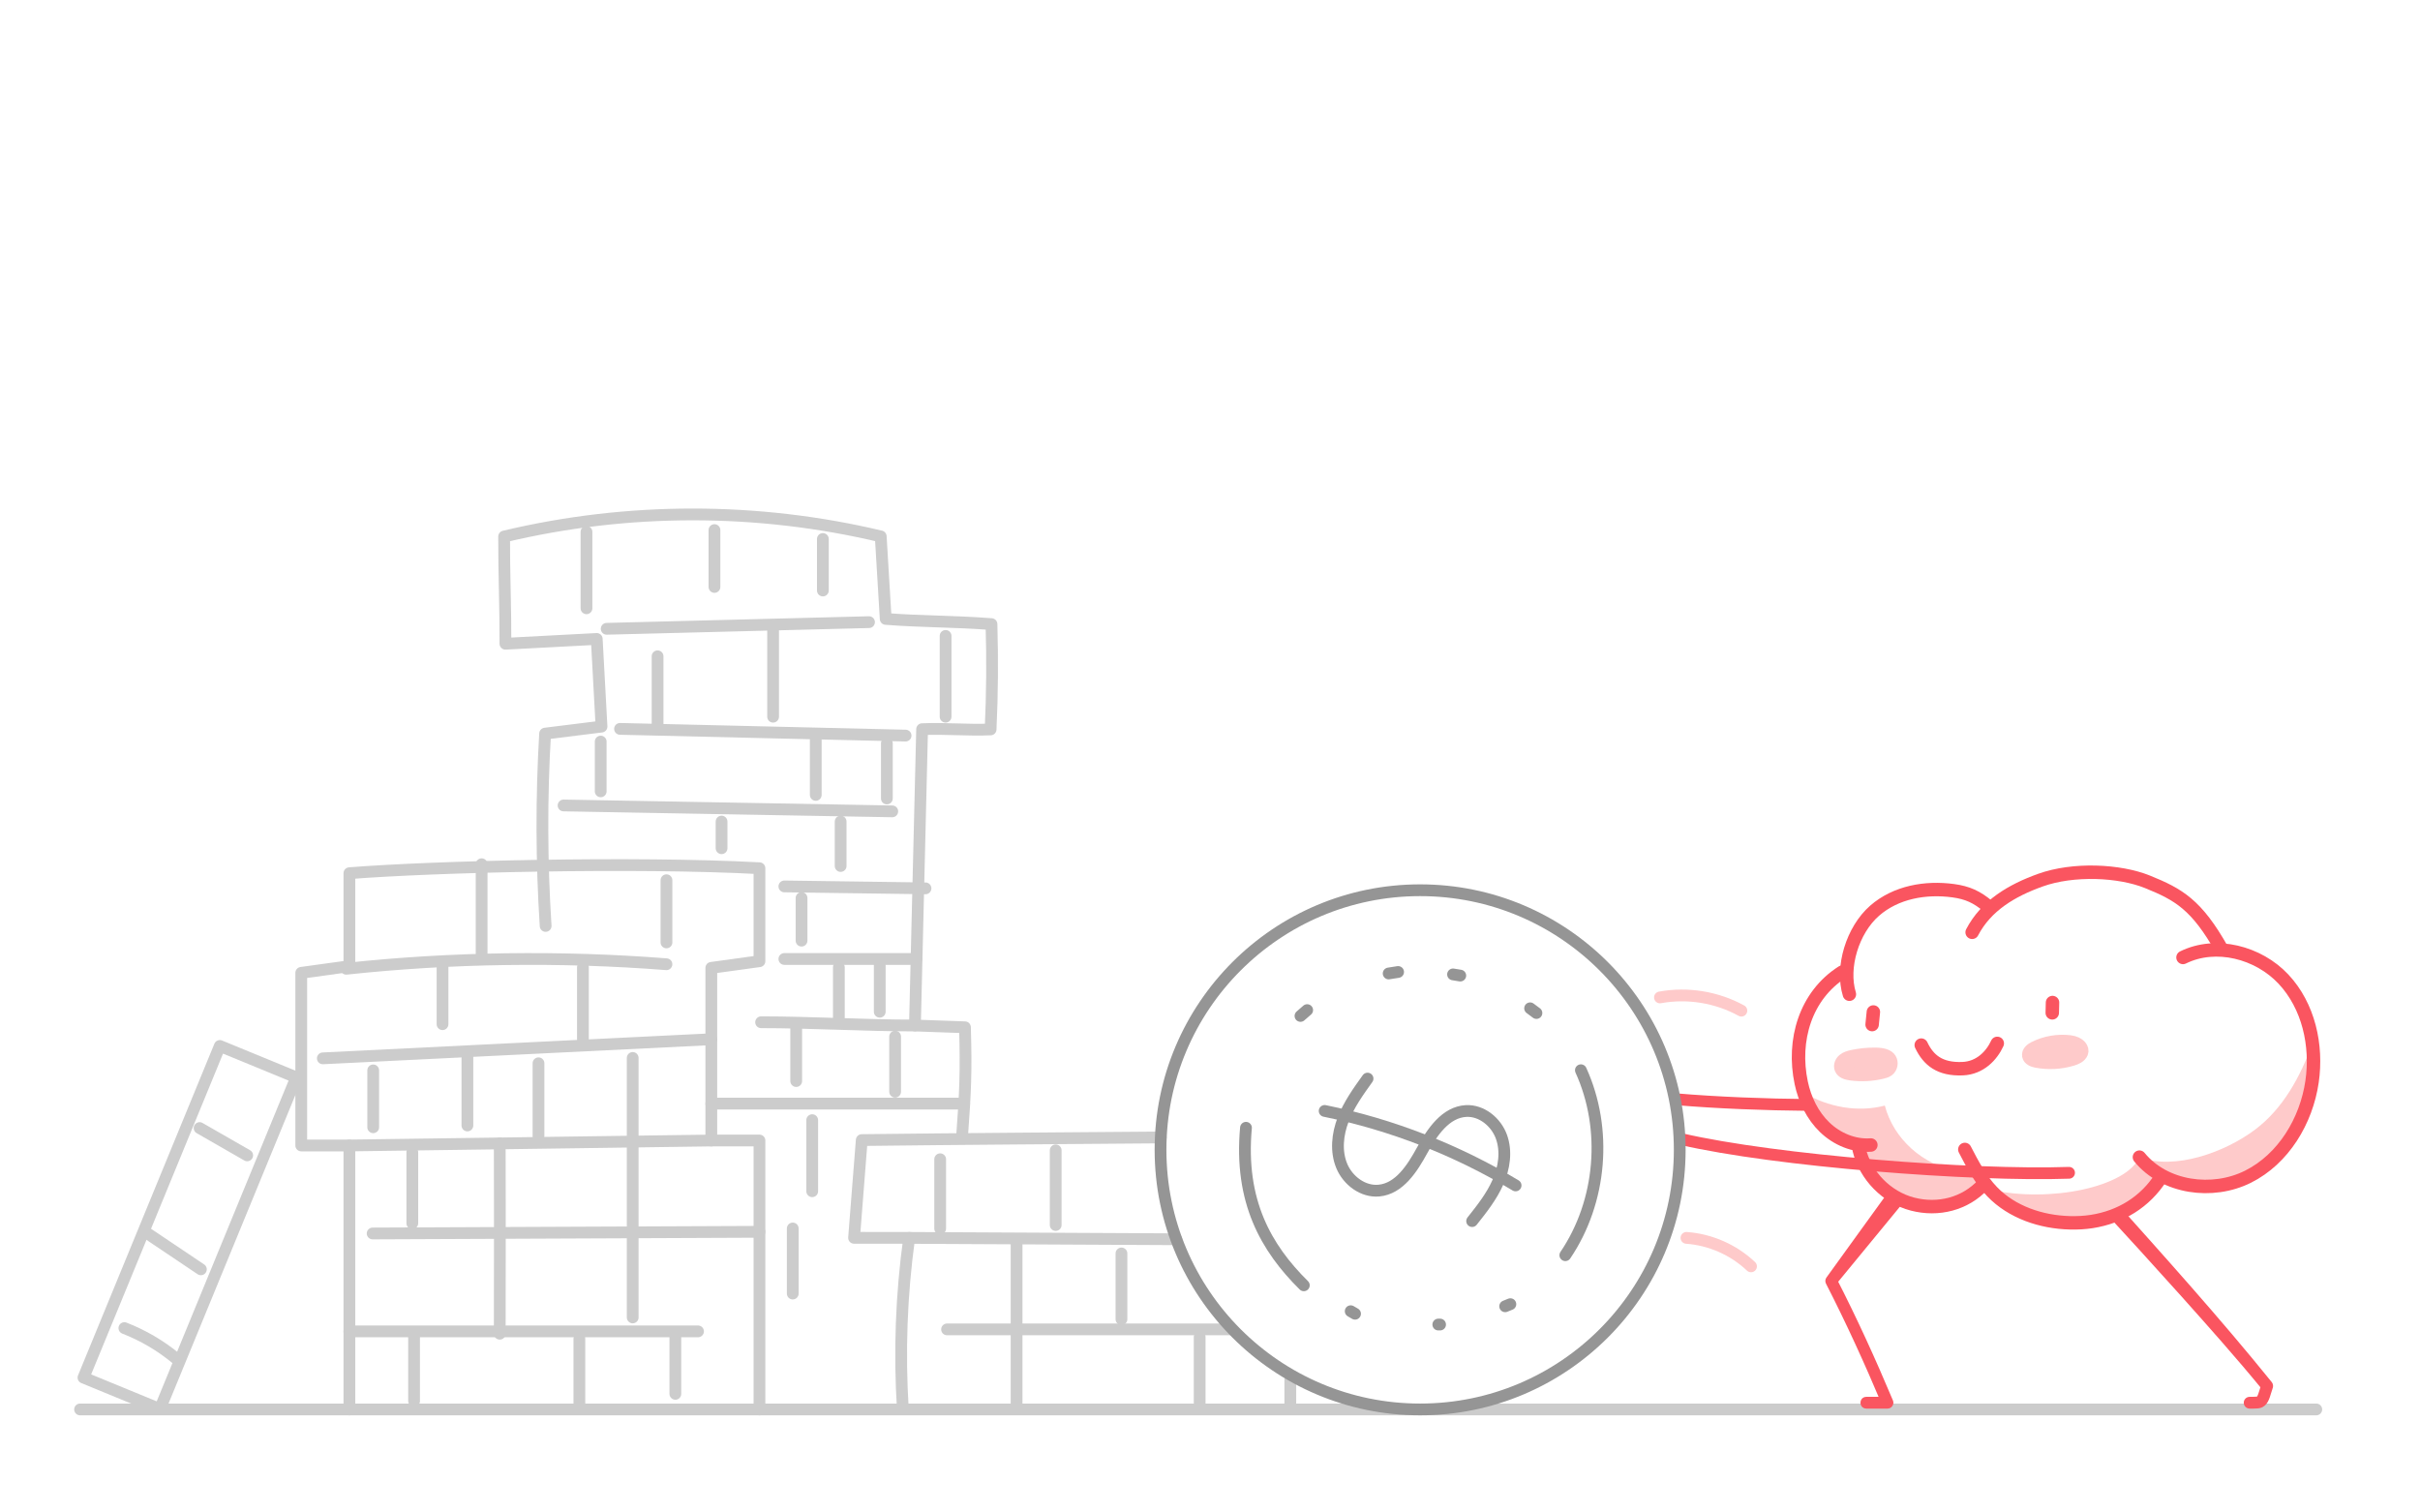 <?xml version="1.0" encoding="UTF-8"?>
<svg id="art" xmlns="http://www.w3.org/2000/svg" viewBox="0 0 1440 900">
  <defs>
    <style>
      .cls-1, .cls-2 {
        stroke-width: 8px;
      }

      .cls-1, .cls-2, .cls-3, .cls-4, .cls-5, .cls-6 {
        stroke-linecap: round;
        stroke-linejoin: round;
      }

      .cls-1, .cls-3 {
        stroke: #fecaca;
      }

      .cls-1, .cls-7 {
        fill: #fecaca;
      }

      .cls-2, .cls-3, .cls-4, .cls-5, .cls-6 {
        fill: none;
      }

      .cls-2, .cls-4 {
        stroke: #fa5560;
      }

      .cls-3, .cls-4, .cls-5, .cls-6 {
        stroke-width: 7px;
      }

      .cls-5 {
        stroke: #959595;
      }

      .cls-6 {
        stroke: #ccc;
      }

      .cls-8 {
        fill: #fa5560;
      }

      .cls-8, .cls-7 {
        stroke-width: 0px;
      }
    </style>
  </defs>
  <g>
    <path class="cls-6" d="m537.233,838.442c-2.149-33.958-.883-68.131,3.771-101.837-11.2-.049-21.602.013-32.802-.036,1.524-19.389,3.048-38.779,4.572-58.168,59.221-.712,118.617-1.081,177.953-1.567"/>
    <line class="cls-6" x1="541.004" y1="736.605" x2="699.966" y2="737.412"/>
    <line class="cls-6" x1="563.535" y1="791.048" x2="732.739" y2="791.048"/>
    <path class="cls-6" d="m451.906,838.686v-160.031h-28.648v-102.738l28.648-3.951v-55.331c-74.09-3.955-194.61-.991-244.004,2.96v55.331l-28.648,3.951v102.738h28.648v157.071"/>
    <path class="cls-6" d="m206.044,576.457c62.466-6.71,127.401-7.628,190.525-2.693"/>
    <line class="cls-6" x1="192.096" y1="629.769" x2="423.257" y2="618.391"/>
    <line class="cls-6" x1="423.257" y1="678.654" x2="207.902" y2="681.614"/>
    <line class="cls-6" x1="221.732" y1="733.971" x2="451.906" y2="732.984"/>
    <line class="cls-6" x1="207.902" y1="792.232" x2="415.354" y2="792.232"/>
    <rect class="cls-6" x="88.397" y="623.727" width="49.175" height="213.38" transform="translate(286.223 11.903) rotate(22.349)"/>
    <path class="cls-6" d="m324.678,550.982c-2.452-38.095-2.559-76.341-.32-114.45,11.191-1.392,22.382-2.784,33.573-4.176-.947-17.385-1.894-34.77-2.842-52.155-18.109.952-36.219,1.904-54.328,2.857.067-21.266-.854-42.531-.788-63.797,73.325-17.505,150.761-17.533,224.098-.082.986,14.702,1.972,34.404,2.958,49.106,21.3,1.68,41.639,1.414,62.939,3.094.639,21.214.466,41.453-.52,62.655-13.585.621-27.171-.758-40.756-.137-1.362,55.641-2.899,120.687-4.261,176.328,9.478.441,20.29.615,29.768,1.056.787,26.667.207,38.574-1.739,65.182"/>
    <path class="cls-6" d="m360.997,374.167c52.036-1.32,104.072-2.64,156.108-3.96"/>
    <path class="cls-6" d="m368.941,433.712c56.637,1.333,113.275,2.666,169.912,4"/>
    <path class="cls-6" d="m335.348,479.284c65.196,1.171,130.392,2.342,195.588,3.512"/>
    <path class="cls-6" d="m466.726,527.455c27.33.385,56.661.77,83.991,1.156"/>
    <path class="cls-6" d="m452.894,608.282c29.636,0,61.903,1.943,91.539,1.943"/>
    <line class="cls-6" x1="545.199" y1="570.639" x2="466.726" y2="570.639"/>
    <line class="cls-6" x1="423.257" y1="656.698" x2="573.73" y2="656.698"/>
    <path class="cls-6" d="m74.009,790.28c11.09,4.317,21.486,10.411,30.67,17.979"/>
    <path class="cls-6" d="m87.15,733.559c10.794,7.25,21.589,14.501,32.383,21.751"/>
    <path class="cls-6" d="m118.765,671.242c9.443,5.419,18.886,10.838,28.329,16.257"/>
    <path class="cls-6" d="m348.982,316.482v45.476"/>
    <path class="cls-6" d="m425.128,315.424c0,11.281,0,22.562,0,33.843"/>
    <path class="cls-6" d="m489.641,320.712c0,10.223,0,20.447,0,30.67"/>
    <path class="cls-6" d="m460.028,372.534c0,17.979,0,35.958,0,53.937"/>
    <path class="cls-6" d="m562.668,378.398c0,12.691,0,35.382,0,48.073"/>
    <path class="cls-6" d="m391.285,390.513v41.246"/>
    <path class="cls-6" d="m357.442,441.277v29.612"/>
    <path class="cls-6" d="m485.41,439.162v33.843"/>
    <path class="cls-6" d="m527.714,442.334v32.785"/>
    <path class="cls-6" d="m429.358,488.868c0,5.288,0,10.576,0,15.864"/>
    <path class="cls-6" d="m500.216,488.868v26.44"/>
    <path class="cls-6" d="m476.95,534.345c0,8.461,0,16.921,0,25.382"/>
    <path class="cls-6" d="m523.483,574.533c0,9.166,0,18.331,0,27.497"/>
    <path class="cls-6" d="m499.159,575.59c0,10.223,0,20.447,0,30.67"/>
    <path class="cls-6" d="m473.777,611.548v31.728"/>
    <path class="cls-6" d="m532.635,616.836v32.785"/>
    <path class="cls-6" d="m483.295,666.543v42.303"/>
    <path class="cls-6" d="m471.719,730.999v38.728"/>
    <line class="cls-6" x1="376.479" y1="629.527" x2="376.479" y2="783.935"/>
    <path class="cls-6" d="m346.866,575.59c0,14.454,0,28.907,0,43.361"/>
    <path class="cls-6" d="m396.573,523.769v37.016"/>
    <path class="cls-6" d="m286.584,514.256v54.995"/>
    <path class="cls-6" d="m263.317,572.418v37.016"/>
    <path class="cls-6" d="m222.071,636.93v33.843"/>
    <path class="cls-6" d="m278.123,626.355c0,14.454,0,28.907,0,43.361"/>
    <path class="cls-6" d="m320.427,632.7c0,14.454,0,28.907,0,43.361"/>
    <path class="cls-6" d="m297.36,680.291c.162,38.833.009,113.33.009,113.33"/>
    <path class="cls-6" d="m245.338,685.579c0,14.101,0,28.202,0,42.303"/>
    <path class="cls-6" d="m246.396,794.511v39.131"/>
    <path class="cls-6" d="m344.751,796.626c0,13.396,0,26.792,0,40.188"/>
    <path class="cls-6" d="m401.861,793.453v35.958"/>
    <path class="cls-6" d="m559.441,689.81c0,13.749,0,27.497,0,41.246"/>
    <path class="cls-6" d="m628.184,684.522c0,14.806,0,29.612,0,44.419"/>
    <path class="cls-6" d="m667.315,745.862v39.131"/>
    <line class="cls-6" x1="604.918" y1="740.574" x2="604.918" y2="835.757"/>
    <path class="cls-6" d="m767.786,820.66v16.154"/>
    <path class="cls-6" d="m713.849,795.568v39.131"/>
  </g>
  <line class="cls-6" x1="47.649" y1="838.686" x2="1378.287" y2="838.686"/>
  <path class="cls-8" d="m1255.392,711.313c32.709,36.577,65.547,72.965,96.408,111.146.771.972.953,2.241.609,3.343l-1.264,3.948c-1.224,4.288-2.943,8.051-7.975,8.334-1.748.146-3.115.097-4.529.102-1.933.007-3.505-1.555-3.512-3.488s1.555-3.505,3.487-3.512c1.377-.01,2.824-.002,3.862-.105.491-.047.838-.16.744-.141-.029.008-.11.073-.125.092.783-1.358,1.894-5.631,2.513-7.442-0-0.0.61,3.343.61,3.343-15.442-18.859-31.751-37.138-48.006-55.34-16.325-18.214-32.817-36.309-49.398-54.282-3.843-4.385,2.417-10.309,6.577-5.996h0Z"/>
  <g>
    <g>
      <path class="cls-7" d="m1337.643,700.2c21.144-10.574,34.71-33.167,38.127-56.56,1.092-7.472,1.154-15.161.184-22.688-7.056,19.642-17.406,38.64-33.983,51.158-17.849,13.478-48.066,24.506-68.928,16.444-7.706,17.726-53.217,27.403-88.766,19.331.376.42.753.841,1.145,1.248,11.814,12.262,29.212,18.063,46.234,18.496,4.362.111,8.739-.102,13.05-.775,14.005-2.185,26.281-8.541,35.412-18.758,1.752-.308,3.273-1.369,4.642-2.472,1.28-1.043,2.515-2.228,3.19-3.728.253-.389.451-.803.577-1.243,15.015,7.273,33.962,7.126,49.116-.452Z"/>
      <path class="cls-7" d="m1137.985,716.485c14.26,3.715,29.16.48,39.816-9.364,1.02-.26,2.022-.553,2.99-.804-1.305-2.441-2.712-4.913-4.927-6.556-3.174-2.356-7.378-2.587-11.287-3.175-20.206-3.036-37.881-18.934-43.034-38.706-16.214,4.201-33.788.923-48.14-7.631,2.479,7.715,6.543,14.929,12.362,20.533,4.968,4.784,11.257,8.3,17.953,9.815.393.724.826,1.433,1.17,2.166.506.86,1.056,1.805,1.746,2.584,4.038,14.884,16.413,27.247,31.351,31.139Z"/>
    </g>
    <g>
      <path class="cls-2" d="m1143.223,621.881c4.255,8.923,10.993,14.575,24.573,14.031,10.521-.421,17.359-7.858,20.67-15.047"/>
      <path class="cls-2" d="m1221.332,596.556c-.051,2.046-.102,4.092-.153,6.138"/>
      <path class="cls-2" d="m1114.735,602.171c-.249,2.499-.499,4.998-.748,7.497"/>
      <path class="cls-1" d="m1231.682,620.001c-7.117-.872-14.482.383-20.908,3.564-1.868.925-3.924,2.534-3.574,4.589.336,1.974,2.645,2.85,4.613,3.222,7.03,1.329,14.379.938,21.228-1.13,2.221-.671,4.613-1.721,5.509-3.861s-1.019-5.667-6.867-6.384Z"/>
      <path class="cls-1" d="m1115.656,627.371c-4.472-.03-8.946.426-13.32,1.357-1.825.388-3.697.891-5.138,2.077s-2.331,3.231-1.649,4.968c.824,2.098,3.385,2.829,5.618,3.136,6.292.864,12.746.533,18.916-.971,1.159-.283,2.34-.621,3.289-1.345,1.865-1.422,2.39-4.323,1.141-6.307-1.249-1.985-4.09-2.883-8.857-2.915Z"/>
    </g>
    <g>
      <path class="cls-2" d="m1322.099,564.999c-15.087-26.725-25.713-32.78-44.304-40.287-16.672-6.732-44.051-8.049-63.779-.946-16.917,6.091-32.194,15.061-40.513,31.002"/>
      <path class="cls-2" d="m1298.974,569.731c19.593-9.647,44.852-3.033,59.783,12.905,14.931,15.938,20.17,39.395,17.013,61.005-3.417,23.392-16.983,45.986-38.127,56.56s-49.673,6.684-64.6-11.647"/>
      <path class="cls-2" d="m1169.15,683.975c4.61,8.901,9.316,17.939,16.271,25.157,11.814,12.262,29.212,18.063,46.234,18.495,4.362.111,8.739-.102,13.05-.774,17.143-2.675,31.7-11.592,41.063-26.199"/>
      <path class="cls-2" d="m1106.317,684.21c3.7,15.392,16.349,28.284,31.668,32.276,15.319,3.991,31.383-.029,42.124-11.659"/>
      <path class="cls-2" d="m1182.88,539.222c-6.528-5.476-12.154-8.062-20.597-9.207-16.503-2.239-34.149.84-46.827,11.919-13.101,11.448-19.927,33.658-14.994,49.679"/>
      <path class="cls-2" d="m1113.244,681.337c-10.08.752-20.198-3.544-27.479-10.555-7.281-7.011-11.858-16.529-13.954-26.417-5.378-25.368,2.527-51.957,24.393-65.897"/>
    </g>
  </g>
  <path class="cls-4" d="m1231.178,697.868c-57.498,2.021-174.688-7.072-230.74-20.046"/>
  <path class="cls-4" d="m1075.72,657.492c-24.219-.18-54.431-1.319-78.559-3.414"/>
  <path class="cls-3" d="m987.74,593.511c16.413-3.013,33.839-.18,48.452,7.879"/>
  <path class="cls-3" d="m1003.51,736.595c14.241,1.016,28.068,7.114,38.422,16.946"/>
  <path class="cls-8" d="m1131.021,717.432l-38.587,46.928.336-3.726c12.196,23.778,23.271,48.098,33.604,72.695,1,2.237-.789,4.907-3.227,4.856 0.0 0-12.614-.003-12.614-.003-4.626-.137-4.613-6.874 0-7-0,0,12.614.003,12.614.003l-3.227,4.856c-10.281-24.471-21.282-48.627-33.38-72.212-.62-1.209-.468-2.61.274-3.642.029-.164,35.623-49.188,35.667-49.341,4.514-5.774,12.997.693,8.538,6.586h0Z"/>
  <g>
    <circle class="cls-5" cx="845.034" cy="684.21" r="154.476"/>
    <g>
      <path class="cls-5" d="m813.751,641.813c-5.519,7.688-11.096,15.483-14.505,24.311s-4.465,18.952-.834,27.691c3.631,8.739,12.68,15.531,22.102,14.646,12.192-1.144,19.86-13.266,25.75-24.002s13.936-22.743,26.166-23.353c9.264-.462,17.829,6.593,20.989,15.313,3.16,8.721,1.658,18.586-2.092,27.07-3.75,8.484-9.578,15.852-15.343,23.118"/>
      <path class="cls-5" d="m788.226,661.052c40.021,8.185,78.627,23.248,113.616,44.33"/>
    </g>
    <path class="cls-5" d="m741.409,671.078c-3.994,43.697,11.932,71.496,34.423,93.744"/>
    <path class="cls-5" d="m940.694,636.833c15.953,35.012,12.319,78.214-9.257,110.07"/>
    <path class="cls-5" d="m898.731,776.046c-1.031.419-2.062.838-3.094,1.256"/>
    <path class="cls-5" d="m856.908,788.165h-1.058"/>
    <path class="cls-5" d="m806.304,781.745c-.86-.504-1.721-1.007-2.581-1.511"/>
    <path class="cls-5" d="m773.838,604.533c1.329-1.158,2.658-2.316,3.987-3.474"/>
    <path class="cls-5" d="m826.311,579.26c1.875-.296,3.749-.592,5.624-.888"/>
    <path class="cls-5" d="m864.619,579.816c1.435.234,2.869.467,4.304.701"/>
    <line class="cls-5" x1="910.479" y1="599.984" x2="914.243" y2="602.796"/>
  </g>
</svg>